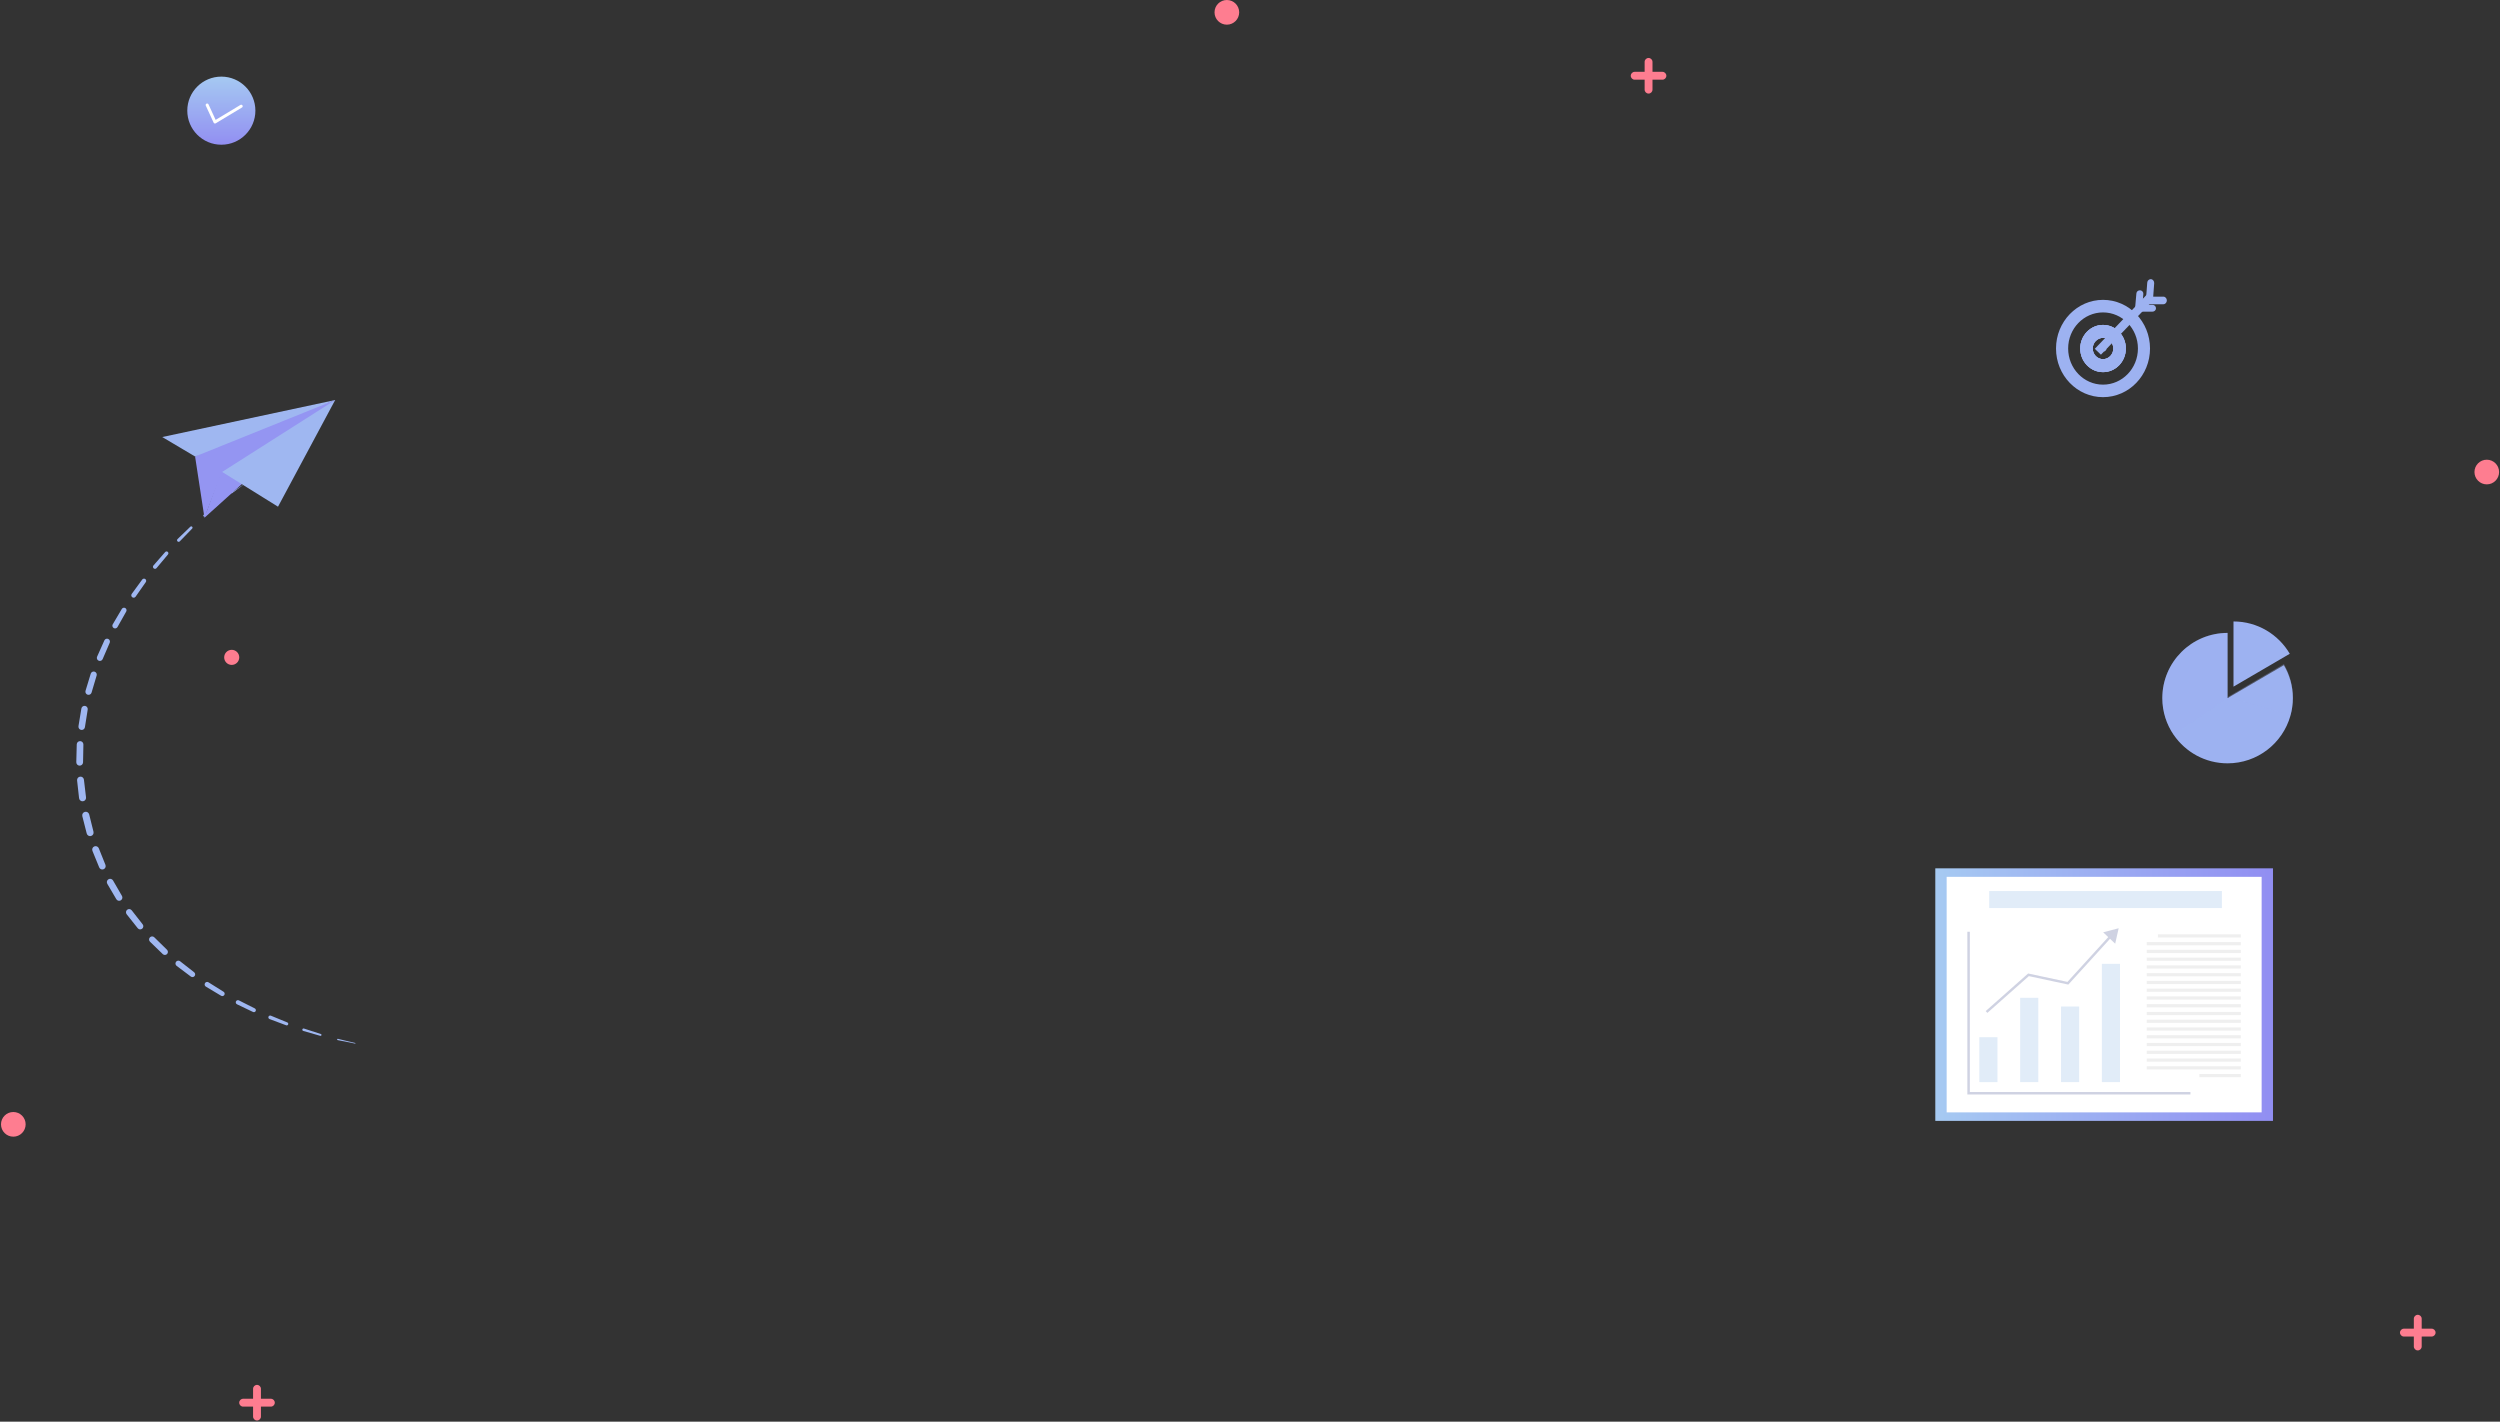 <?xml version="1.0" encoding="UTF-8"?>
<svg width="881px" height="501px" viewBox="0 0 881 501" version="1.1" xmlns="http://www.w3.org/2000/svg" xmlns:xlink="http://www.w3.org/1999/xlink">
    <rect x="0" y="0" width="881" height="501" fill="#333333" stroke="none"/>
    <!-- Generator: Sketch 43.1 (39012) - http://www.bohemiancoding.com/sketch -->
    <title>Group 6</title>
    <desc>Created with Sketch.</desc>
    <defs>
        <linearGradient x1="0%" y1="50%" x2="100%" y2="50%" id="linearGradient-1">
            <stop stop-color="#A6CAF2" offset="0%"></stop>
            <stop stop-color="#918EF2" offset="100%"></stop>
        </linearGradient>
        <linearGradient x1="50%" y1="0%" x2="50%" y2="100%" id="linearGradient-2">
            <stop stop-color="#A5C9F2" offset="0%"></stop>
            <stop stop-color="#928FF2" offset="100%"></stop>
        </linearGradient>
    </defs>
    <g id="Page-1" stroke="none" stroke-width="1" fill="none" fill-rule="evenodd">
        <g id="final" transform="translate(-839, -136)">
            <g id="Group-6" transform="translate(839, 136)">
                <rect id="Rectangle-path" fill="url(#linearGradient-1)" fill-rule="nonzero" x="682" y="306" width="119" height="89"></rect>
                <rect id="Rectangle-path" fill="#FFFFFF" fill-rule="nonzero" x="686" y="309" width="111" height="83"></rect>
                <rect id="Rectangle-path" fill="#E1ECF8" fill-rule="nonzero" x="701" y="314" width="82" height="6"></rect>
                <g id="Group" transform="translate(693, 327)" fill-rule="nonzero">
                    <rect id="Rectangle-path" fill="#E1ECF8" x="4.517" y="38.513" width="6.388" height="15.825"></rect>
                    <rect id="Rectangle-path" fill="#E1ECF8" x="18.91" y="24.622" width="6.388" height="29.713"></rect>
                    <rect id="Rectangle-path" fill="#E1ECF8" x="33.304" y="27.695" width="6.388" height="26.641"></rect>
                    <rect id="Rectangle-path" fill="#E1ECF8" x="47.698" y="12.652" width="6.388" height="41.684"></rect>
                    <polygon id="Shape" fill="#CFD2E2" points="78.907 58.693 0.298 58.693 0.298 1.349 1.172 1.349 1.172 57.831 78.907 57.831"></polygon>
                    <polygon id="Shape" fill="#CFD2E2" points="7.344 29.943 6.763 29.304 21.715 16.055 35.569 19.021 50.566 2.545 51.216 3.12 35.878 19.969 21.967 16.987"></polygon>
                    <polygon id="Shape" fill="#CFD2E2" points="52.392 5.555 48.161 1.551 53.62 0.11"></polygon>
                    <g transform="translate(63.288, 2.004)" id="Rectangle-path" fill="#EFEFEF">
                        <rect x="4.166" y="0.252" width="29.206" height="1.126"></rect>
                        <rect x="0.221" y="2.986" width="33.148" height="1.128"></rect>
                        <rect x="0.221" y="5.72" width="33.148" height="1.128"></rect>
                        <rect x="0.221" y="8.455" width="33.148" height="1.128"></rect>
                        <rect x="0.221" y="11.189" width="33.148" height="1.13"></rect>
                        <rect x="0.221" y="13.924" width="33.148" height="1.126"></rect>
                        <rect x="0.221" y="16.656" width="33.148" height="1.13"></rect>
                        <rect x="0.221" y="19.394" width="33.148" height="1.126"></rect>
                        <rect x="0.221" y="22.127" width="33.148" height="1.128"></rect>
                        <rect x="0.221" y="24.861" width="33.148" height="1.128"></rect>
                        <rect x="0.221" y="27.595" width="33.148" height="1.128"></rect>
                        <rect x="0.221" y="30.33" width="33.148" height="1.128"></rect>
                        <rect x="0.221" y="33.066" width="33.148" height="1.126"></rect>
                        <rect x="0.221" y="35.797" width="33.148" height="1.13"></rect>
                        <rect x="0.221" y="38.533" width="33.148" height="1.126"></rect>
                        <rect x="0.221" y="41.269" width="33.148" height="1.128"></rect>
                        <rect x="0.221" y="44.002" width="33.148" height="1.128"></rect>
                        <rect x="0.221" y="46.736" width="33.148" height="1.128"></rect>
                        <rect x="18.769" y="49.47" width="14.601" height="1.128"></rect>
                    </g>
                </g>
                <g id="Group">
                    <g>
                        <g transform="translate(66, 27)">
                            <ellipse id="Oval" fill="url(#linearGradient-2)" fill-rule="nonzero" cx="12" cy="12" rx="12" ry="12"></ellipse>
                            <polyline id="Shape" stroke="#FFFFFF" stroke-width="1.056" stroke-linecap="round" stroke-linejoin="round" points="7 10 9.76 16 19 10.429"></polyline>
                        </g>
                        <ellipse id="Oval" fill="#FE7D90" fill-rule="nonzero" cx="4.694" cy="396.217" rx="4.342" ry="4.346"></ellipse>
                        <ellipse id="Oval" fill="#FE7D90" fill-rule="nonzero" cx="81.656" cy="231.658" rx="2.656" ry="2.658"></ellipse>
                        <ellipse id="Oval" fill="#FE7D90" fill-rule="nonzero" cx="876.342" cy="166.346" rx="4.342" ry="4.346"></ellipse>
                        <ellipse id="Oval" fill="#FE7D90" fill-rule="nonzero" cx="432.345" cy="4.348" rx="4.345" ry="4.348"></ellipse>
                        <g transform="translate(574, 20)" id="Shape" fill-rule="nonzero" fill="#FE7D90">
                            <path d="M6.953,12.977 C6.19,12.977 5.568,12.354 5.568,11.589 L5.568,1.81 C5.568,1.047 6.19,0.426 6.953,0.426 C7.718,0.426 8.338,1.047 8.338,1.81 L8.338,11.589 C8.338,12.354 7.718,12.977 6.953,12.977 Z"></path>
                            <path d="M11.839,8.084 L2.067,8.084 C1.304,8.084 0.682,7.464 0.682,6.698 C0.682,5.933 1.304,5.312 2.067,5.312 L11.839,5.312 C12.604,5.312 13.224,5.933 13.224,6.698 C13.224,7.464 12.606,8.084 11.839,8.084 Z"></path>
                        </g>
                        <g transform="translate(84, 488)" id="Shape" fill-rule="nonzero" fill="#FE7D90">
                            <path d="M6.568,12.585 C5.803,12.585 5.183,11.964 5.183,11.199 L5.183,1.42 C5.183,0.655 5.803,0.034 6.568,0.034 C7.331,0.034 7.953,0.655 7.953,1.42 L7.953,11.199 C7.953,11.964 7.331,12.585 6.568,12.585 Z"></path>
                            <path d="M11.454,7.694 L1.682,7.694 C0.917,7.694 0.297,7.071 0.297,6.308 C0.297,5.543 0.917,4.922 1.682,4.922 L11.454,4.922 C12.217,4.922 12.839,5.543 12.839,6.308 C12.839,7.074 12.217,7.694 11.454,7.694 Z"></path>
                        </g>
                        <g transform="translate(845, 463)" id="Shape" fill-rule="nonzero" fill="#FE7D90">
                            <path d="M7.019,12.888 C6.257,12.888 5.635,12.265 5.635,11.502 L5.635,1.724 C5.635,0.958 6.257,0.338 7.019,0.338 C7.784,0.338 8.404,0.958 8.404,1.724 L8.404,11.502 C8.404,12.265 7.784,12.888 7.019,12.888 Z"></path>
                            <path d="M11.908,7.998 L2.138,7.998 C1.373,7.998 0.751,7.375 0.751,6.612 C0.751,5.846 1.373,5.226 2.138,5.226 L11.908,5.226 C12.673,5.226 13.293,5.846 13.293,6.612 C13.293,7.377 12.673,7.998 11.908,7.998 Z"></path>
                        </g>
                    </g>
                    <g transform="translate(724, 98)" fill-rule="nonzero" fill="#9DB2F1">
                        <path d="M17.105,16.507 C12.678,16.507 9.079,20.231 9.079,24.813 C9.079,29.412 12.678,33.136 17.105,33.136 C21.549,33.136 25.146,29.412 25.146,24.813 C25.146,20.231 21.547,16.507 17.105,16.507 Z M17.105,28.569 C15.102,28.569 13.476,26.901 13.476,24.813 C13.476,22.742 15.102,21.058 17.105,21.058 C19.108,21.058 20.734,22.742 20.734,24.813 C20.734,26.901 19.108,28.569 17.105,28.569 Z" id="Shape"></path>
                        <path d="M17.105,7.67 C7.964,7.67 0.54,15.353 0.54,24.813 C0.54,34.29 7.964,41.958 17.105,41.958 C26.261,41.958 33.668,34.29 33.668,24.813 C33.666,15.353 26.259,7.67 17.105,7.67 Z M17.105,37.547 C10.314,37.547 4.817,31.842 4.817,24.813 C4.817,17.785 10.314,12.096 17.105,12.096 C23.896,12.096 29.408,17.785 29.408,24.813 C29.406,31.842 23.896,37.547 17.105,37.547 Z" id="Shape"></path>
                        <path d="M17.105,16.507 C12.678,16.507 9.079,20.231 9.079,24.813 C9.079,29.412 12.678,33.136 17.105,33.136 C21.549,33.136 25.146,29.412 25.146,24.813 C25.146,20.231 21.547,16.507 17.105,16.507 Z M17.105,28.569 C15.102,28.569 13.476,26.901 13.476,24.813 C13.476,22.742 15.102,21.058 17.105,21.058 C19.108,21.058 20.734,22.742 20.734,24.813 C20.734,26.901 19.108,28.569 17.105,28.569 Z" id="Shape"></path>
                        <path d="M17.105,16.507 C12.678,16.507 9.079,20.231 9.079,24.813 C9.079,29.412 12.678,33.136 17.105,33.136 C21.549,33.136 25.146,29.412 25.146,24.813 C25.146,20.231 21.547,16.507 17.105,16.507 Z M17.105,28.569 C15.102,28.569 13.476,26.901 13.476,24.813 C13.476,22.742 15.102,21.058 17.105,21.058 C19.108,21.058 20.734,22.742 20.734,24.813 C20.734,26.901 19.108,28.569 17.105,28.569 Z" id="Shape"></path>
                        <polygon id="Rectangle-path" points="34.798 7.797 16.366 26.998 14.202 24.921 32.634 5.72"></polygon>
                        <rect id="Rectangle-path" transform="translate(17.188, 24.791) rotate(42.183) translate(-17.188, -24.791) " x="16.099" y="24.278" width="2.178" height="1"></rect>
                        <rect id="Rectangle-path" transform="translate(17.653, 24.691) rotate(42.276) translate(-17.653, -24.691) " x="17.153" y="23.769" width="1" height="1.845"></rect>
                        <path d="M38.367,6.543 C39.061,6.543 39.594,7.156 39.594,7.879 C39.594,8.603 39.06,9.215 38.363,9.215 L33.456,9.215 C33.094,9.215 32.763,9.046 32.529,8.757 C32.313,8.49 32.207,8.132 32.23,7.772 L32.685,1.609 C32.736,0.886 33.284,0.345 34.024,0.381 C34.707,0.452 35.184,1.1 35.134,1.821 L34.789,6.543 L38.367,6.543 Z" id="Shape"></path>
                        <path d="M34.546,9.433 C35.216,9.433 35.774,9.966 35.774,10.63 C35.774,11.295 35.213,11.827 34.542,11.827 L29.632,11.827 C29.291,11.827 28.971,11.695 28.727,11.443 C28.498,11.194 28.38,10.862 28.41,10.531 L28.866,5.389 C28.927,4.728 29.471,4.281 30.196,4.299 C30.861,4.357 31.369,4.928 31.313,5.593 L30.974,9.433 L34.546,9.433 Z" id="Shape"></path>
                    </g>
                    <g id="Group-3" transform="translate(26, 140)" fill-rule="nonzero">
                        <g id="Group" transform="translate(0, 30)" fill="#9FB7F1">
                            <path d="M60.769,0.079 L55.75,3.831 C55.688,3.876 55.603,3.864 55.555,3.8 C55.51,3.74 55.522,3.652 55.586,3.607 L55.591,3.602 L60.769,0.079 Z" id="Shape"></path>
                            <path d="M50.92,7.798 L46.228,11.955 C46.081,12.086 45.856,12.071 45.723,11.921 C45.593,11.774 45.607,11.55 45.756,11.417 C45.759,11.414 45.763,11.41 45.766,11.41 L50.588,7.407 C50.697,7.317 50.856,7.331 50.946,7.443 C51.037,7.552 51.022,7.707 50.92,7.798 Z" id="Shape"></path>
                            <path d="M41.724,16.267 L37.357,20.774 C37.139,20.998 36.783,21.002 36.56,20.786 C36.337,20.569 36.332,20.212 36.548,19.988 C36.553,19.983 36.56,19.979 36.562,19.974 L41.074,15.614 C41.256,15.438 41.546,15.443 41.721,15.626 C41.897,15.807 41.895,16.09 41.724,16.267 Z" id="Shape"></path>
                            <path d="M33.191,25.395 L29.164,30.207 C28.91,30.51 28.459,30.548 28.158,30.295 C27.857,30.04 27.816,29.588 28.07,29.286 C28.072,29.281 28.077,29.276 28.082,29.274 L32.205,24.545 C32.442,24.274 32.85,24.245 33.123,24.483 C33.388,24.721 33.419,25.126 33.191,25.395 Z" id="Shape"></path>
                            <path d="M25.378,35.136 L21.784,40.274 C21.518,40.652 20.996,40.745 20.617,40.479 C20.24,40.212 20.147,39.688 20.413,39.31 C20.415,39.305 20.42,39.298 20.422,39.295 L24.118,34.229 C24.37,33.881 24.858,33.807 25.202,34.06 C25.541,34.31 25.622,34.788 25.378,35.136 Z" id="Shape"></path>
                            <path d="M18.482,45.507 L15.401,50.976 C15.14,51.44 14.551,51.605 14.087,51.34 C13.622,51.076 13.458,50.488 13.721,50.021 C13.724,50.019 13.731,50.01 13.733,50.005 L16.924,44.598 C17.175,44.169 17.73,44.026 18.157,44.281 C18.579,44.536 18.719,45.081 18.482,45.507 Z" id="Shape"></path>
                            <path d="M12.661,56.505 L10.173,62.271 C9.938,62.817 9.311,63.064 8.771,62.829 C8.227,62.595 7.978,61.964 8.213,61.419 C8.216,61.417 8.218,61.41 8.22,61.405 L10.785,55.671 C11.017,55.155 11.624,54.924 12.139,55.155 C12.651,55.386 12.884,55.99 12.661,56.505 Z" id="Shape"></path>
                            <path d="M8.057,68.048 L6.268,74.069 C6.093,74.66 5.476,74.995 4.888,74.819 C4.302,74.645 3.967,74.024 4.143,73.436 L4.145,73.426 L5.974,67.414 C6.147,66.838 6.757,66.512 7.331,66.688 C7.905,66.867 8.23,67.471 8.057,68.048 Z" id="Shape"></path>
                            <path d="M4.907,80.055 L3.927,86.262 C3.827,86.895 3.237,87.321 2.608,87.224 C1.979,87.121 1.555,86.531 1.654,85.9 L1.654,85.893 L2.677,79.69 C2.779,79.071 3.36,78.652 3.977,78.755 C4.586,78.86 5.004,79.44 4.907,80.055 Z" id="Shape"></path>
                            <path d="M3.388,92.367 L3.27,98.643 C3.256,99.302 2.715,99.829 2.053,99.817 C1.396,99.805 0.872,99.26 0.886,98.598 L0.886,98.59 L1.045,92.312 C1.061,91.667 1.597,91.152 2.245,91.169 C2.89,91.186 3.398,91.721 3.388,92.367 Z" id="Shape"></path>
                            <path d="M3.576,104.752 L4.316,110.995 C4.397,111.674 3.913,112.29 3.237,112.371 C2.561,112.452 1.949,111.967 1.868,111.288 L1.865,111.281 L1.168,105.031 C1.095,104.364 1.571,103.762 2.238,103.688 C2.9,103.614 3.497,104.09 3.576,104.752 Z" id="Shape"></path>
                            <path d="M5.433,117.014 L6.949,123.114 C7.113,123.779 6.709,124.45 6.052,124.614 C5.395,124.779 4.729,124.379 4.56,123.721 L3.009,117.626 C2.836,116.957 3.241,116.271 3.91,116.098 C4.579,115.924 5.26,116.331 5.433,117.002 L5.433,117.014 Z" id="Shape"></path>
                            <path d="M8.82,128.943 L11.159,134.774 C11.404,135.388 11.11,136.081 10.5,136.326 C9.893,136.574 9.202,136.279 8.956,135.674 L6.579,129.857 C6.325,129.236 6.622,128.524 7.238,128.271 C7.855,128.019 8.564,128.314 8.818,128.933 L8.82,128.943 Z" id="Shape"></path>
                            <path d="M13.833,140.276 L16.976,145.717 C17.294,146.264 17.109,146.969 16.558,147.288 C16.013,147.607 15.315,147.424 14.993,146.876 L11.814,141.46 C11.484,140.902 11.669,140.183 12.227,139.852 C12.782,139.524 13.501,139.71 13.828,140.269 L13.833,140.276 Z" id="Shape"></path>
                            <path d="M20.406,150.786 L24.275,155.731 C24.652,156.212 24.569,156.91 24.087,157.288 C23.61,157.667 22.918,157.583 22.541,157.107 L18.636,152.188 C18.25,151.7 18.33,150.988 18.816,150.6 C19.303,150.21 20.012,150.29 20.399,150.779 L20.406,150.786 Z" id="Shape"></path>
                            <path d="M28.369,160.3 L32.85,164.695 C33.272,165.11 33.279,165.783 32.866,166.207 C32.458,166.626 31.787,166.636 31.367,166.231 L26.86,161.864 C26.426,161.445 26.414,160.755 26.832,160.324 C27.247,159.89 27.935,159.879 28.364,160.295 L28.369,160.3 Z" id="Shape"></path>
                            <path d="M37.475,168.752 L42.414,172.624 C42.829,172.948 42.903,173.55 42.578,173.962 C42.257,174.374 41.669,174.45 41.254,174.138 L36.239,170.369 C35.791,170.031 35.699,169.395 36.035,168.943 C36.372,168.49 37.008,168.398 37.459,168.738 C37.463,168.74 37.471,168.75 37.475,168.752 Z" id="Shape"></path>
                            <path d="M47.474,176.164 L52.787,179.495 C53.174,179.738 53.292,180.248 53.051,180.638 C52.811,181.019 52.31,181.14 51.924,180.907 L46.544,177.683 C46.122,177.433 45.984,176.883 46.235,176.46 C46.485,176.036 47.033,175.898 47.455,176.15 C47.462,176.157 47.469,176.162 47.474,176.164 Z" id="Shape"></path>
                            <path d="M58.188,182.536 L63.787,185.362 C64.133,185.536 64.271,185.957 64.097,186.305 C63.927,186.648 63.514,186.786 63.17,186.621 L57.515,183.91 C57.135,183.729 56.972,183.269 57.157,182.888 C57.337,182.507 57.795,182.345 58.174,182.529 C58.177,182.529 58.184,182.533 58.188,182.536 Z" id="Shape"></path>
                            <path d="M69.449,187.924 L75.251,190.305 C75.528,190.421 75.661,190.738 75.547,191.014 C75.436,191.286 75.13,191.419 74.857,191.317 L68.984,189.114 C68.654,188.99 68.486,188.621 68.609,188.29 C68.735,187.96 69.1,187.793 69.43,187.917 C69.437,187.919 69.444,187.921 69.449,187.924 Z" id="Shape"></path>
                            <path d="M81.108,192.455 L87.073,194.388 C87.249,194.445 87.344,194.636 87.289,194.812 C87.235,194.983 87.05,195.081 86.879,195.031 L80.854,193.295 C80.621,193.229 80.489,192.986 80.555,192.752 C80.621,192.517 80.863,192.383 81.098,192.45 C81.098,192.452 81.105,192.452 81.108,192.455 Z" id="Shape"></path>
                            <path d="M93.087,196.083 L99.181,197.56 C99.235,197.574 99.271,197.631 99.257,197.688 C99.245,197.743 99.19,197.776 99.133,197.767 L92.985,196.536 C92.859,196.51 92.778,196.388 92.802,196.264 C92.828,196.138 92.949,196.057 93.075,196.081 C93.08,196.083 93.082,196.083 93.087,196.083 Z" id="Shape"></path>
                        </g>
                        <g id="Group" transform="translate(31, 0)">
                            <path d="M24.359,13.18 C24.46,12.933 11.748,20.877 11.748,20.877 L15.052,42.455 L21.289,26.311 L37.713,23.155 L61.118,0.972 L24.359,13.18 Z" id="Shape" fill="#9495F2"></path>
                            <polygon id="Shape" fill="#9495F2" points="61.116 0.97 15.05 42.453 21 26"></polygon>
                            <polygon id="Shape" fill="#9FB7F1" points="61.116 0.97 0.174 14.011 11.748 20.874 61.116 0.97 21.287 26.311 35.5 35.156 40.972 38.561"></polygon>
                        </g>
                    </g>
                    <g transform="translate(762, 219)" fill-rule="nonzero" fill="#9DB2F1">
                        <path d="M46,27.015 C46,29.197 45.699,31.302 45.124,33.299 C42.389,42.943 33.511,50 22.994,50 C15.121,50 8.178,46.039 4.03,40.002 C1.491,36.305 0,31.837 0,27.015 C0,14.33 10.293,4.043 22.994,4.043 L22.994,27.015 L42.836,15.425 C44.835,18.836 46,22.781 46,27.015 Z M44.918,11.387 L25.082,22.975 L25.082,3.55271368e-15 C33.549,3.55271368e-15 40.925,4.584 44.918,11.387 Z" id="Combined-Shape"></path>
                        <path d="M46,26.671 C46,28.869 45.699,30.989 45.125,33 L23,26.671 L42.837,15 C44.835,18.435 46,22.407 46,26.671 Z" id="Shape" opacity="0.3"></path>
                        <path d="M23,4 L23,26.998 L4.031,40 C1.492,36.298 0,31.825 0,26.998 C0.002,14.298 10.297,4 23,4 Z" id="Shape" opacity="0.2"></path>
                    </g>
                </g>
            </g>
        </g>
    </g>
</svg>